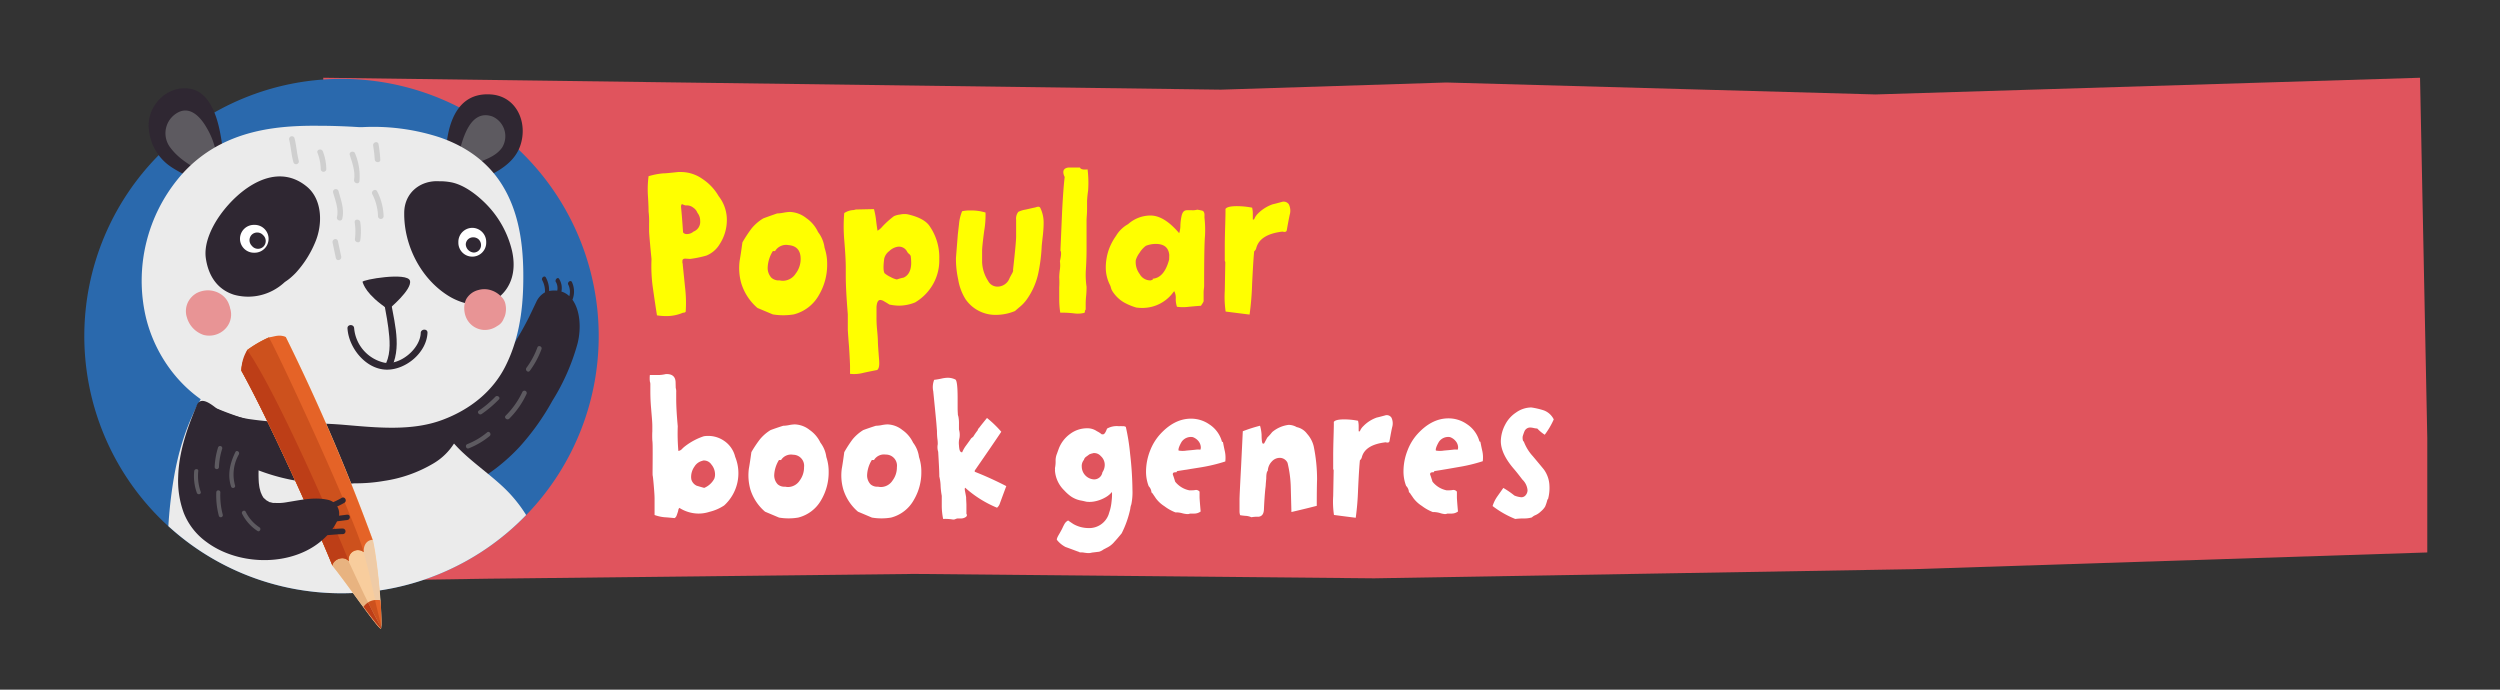 <svg xmlns="http://www.w3.org/2000/svg" viewBox="0 0 580 160"><rect x="0" y="0" width="580" height="160" fill="#333333" stroke="none"/><g id="txt"><polygon points="435.11 21.91 335.55 19.14 283.23 20.8 75 18.04 75 78.05 76.47 134.81 113.05 134.26 212.1 133.15 318.78 134.17 443.75 132.05 563.13 128.17 563.13 101.64 561.45 18.04 435.11 21.91" fill="#e0545d"/><path d="M138.9,78A59.67,59.67,0,1,1,79.24,18.3,59.66,59.66,0,0,1,138.9,78Z" fill="#2a69ad"/><path d="M88.84,111.23c2.14,2.56,5.76,3.83,9,4A22.53,22.53,0,0,0,109,112.52a43.31,43.31,0,0,0,11.61-8.93A56.59,56.59,0,0,0,128.14,93,50,50,0,0,0,134,79.67c.88-3.53.59-7.68-1.19-10.13a5.19,5.19,0,0,0-.14-4.14c-.33-.53-1.15.13-.82.66a3.72,3.72,0,0,1,.23,2.65,4.61,4.61,0,0,0-1.83-1.07,4,4,0,0,0-.57-3c-.4-.46-1.07.42-.67.86a2.83,2.83,0,0,1,.27,1.93,6.6,6.6,0,0,0-1.76.06l-.13,0a6.17,6.17,0,0,0-.77-3.14c-.31-.54-1.13.13-.82.67a5.23,5.23,0,0,1,.63,2.81,4.83,4.83,0,0,0-2,2.19c-.54,1.14-1.08,2.28-1.62,3.39a65.81,65.81,0,0,1-6.69,10.79,43.75,43.75,0,0,1-4.41,4.89c-.85.79-1.73,1.53-2.64,2.24-.45.35-.91.68-1.37,1-.16.12-.82.54-1.16.77a32.09,32.09,0,0,1-5,1.89,70.71,70.71,0,0,0-7.15,2.76c-2.07,1-4.61,2.34-6,4.51A7,7,0,0,0,88.84,111.23Z" fill="#2f2732"/><path d="M108.78,104a18.14,18.14,0,0,0,4.84-2.85c.47-.46-.14-1.28-.62-.83a16.67,16.67,0,0,1-4.62,2.73C107.8,103.34,108.18,104.29,108.78,104Z" fill="#5d5a60"/><path d="M111.73,96.06a26.25,26.25,0,0,0,4-3.38c.48-.47-.34-1.1-.81-.64a24.14,24.14,0,0,1-3.79,3.2C110.54,95.6,111.17,96.41,111.73,96.06Z" fill="#5d5a60"/><path d="M118.17,97.11a19.92,19.92,0,0,0,4-5.74.51.51,0,0,0-1-.39,19.68,19.68,0,0,1-3.91,5.51C116.91,97,117.72,97.6,118.17,97.11Z" fill="#5d5a60"/><path d="M122.94,86a20.43,20.43,0,0,0,2.69-5c.22-.63-.73-1-.95-.4a18.86,18.86,0,0,1-2.55,4.74C121.75,85.93,122.55,86.57,122.94,86Z" fill="#5d5a60"/><path d="M79.24,137.64a59.51,59.51,0,0,0,42.83-18.15,32.29,32.29,0,0,0-5.6-6.76c-2.9-2.67-6.15-5-9-7.65a32.19,32.19,0,0,1-6.68-8.77c-.12-.23-.22-.44-.34-.66a3.43,3.43,0,0,0-.12-.39,45.84,45.84,0,0,0-2.2-4.45c-2.91-9-11.32-14.09-14.64-13.8a25.23,25.23,0,0,0-13.64-1.77,29.6,29.6,0,0,0-11.49,4.63c-11,7.3-16.09,19.31-18.08,31.33-.6,3.61-1,7.23-1.22,10.86A59.46,59.46,0,0,0,79.24,137.64Z" fill="#ebebeb"/><path d="M51.47,102.84a16.77,16.77,0,0,0,7.28,5.8,47.64,47.64,0,0,0,14,3.42,41.42,41.42,0,0,0,9.44.07,38.27,38.27,0,0,0,6.91-.56,31.36,31.36,0,0,0,11.53-4.1,14.1,14.1,0,0,0,4.81-4.75,10.73,10.73,0,0,0,1.29-6.14V96.4h0c0-.32-.06-.64-.11-1a3.2,3.2,0,0,0-2.3-2.42,3.64,3.64,0,0,0-4.57-.77c-2.56,1.6-5.72,1.94-9,2.12a92.45,92.45,0,0,1-11.29.11c-8.59-.62-17-2.92-25.65-4-1.58-.21-3.1,1.26-3.49,2.66A11.7,11.7,0,0,0,51.47,102.84Zm5.71-4.65.45.08-.34.18a.72.72,0,0,0-.07-.11A.83.83,0,0,0,57.18,98.19Z" fill="#2f2732"/><path d="M113.9,21.91c5.73.4,8.41,6.08,7,11.24-1.54,5.79-7.84,7.69-12.6,10a2.64,2.64,0,0,1-3.78-1.28,3.1,3.1,0,0,1-1-2.09C103,32.68,104.18,21.21,113.9,21.91Z" fill="#2f2732"/><path d="M106.26,36.49c.89-3.65,2.59-11.32,7.95-9.48a5,5,0,0,1,2.3,7.19c-1.58,2.3-4.46,2.93-6.82,4.07a1.61,1.61,0,0,1-.6.17A1.86,1.86,0,0,1,106.26,36.49Z" fill="#5d5a60"/><path d="M44.38,20.65c4.07.88,5.76,5.8,6.53,9.35A49.65,49.65,0,0,1,52,40.67a2.49,2.49,0,0,1-2,2.54,2.82,2.82,0,0,1-3.51-.28l-.5-.41c-2.22-1.77-5.06-2.71-7.28-4.53a11.71,11.71,0,0,1-4.16-7.86C33.82,24.67,38.87,19.46,44.38,20.65Z" fill="#2f2732"/><path d="M39.34,34c1.76,2.51,4.4,4.16,7,5.61a1.83,1.83,0,0,0,.8.24.86.86,0,0,1,.1.16c1.29,1.92,4.42.11,3.13-1.84l-.13-.19a1.94,1.94,0,0,0,.12-.7A17.22,17.22,0,0,0,48,29.74c-1.19-2.13-3.41-4.91-6.21-3.88A5.46,5.46,0,0,0,39.34,34Z" fill="#5d5a60"/><path d="M41.32,41.47a30.92,30.92,0,0,1,11.45-8.75c6.69-3,14-3.62,21.21-3.54,3.12,0,6.26.12,9.41.32l.61,0a49.6,49.6,0,0,1,17.87,2.32c6.4,2.17,11.8,6,15.17,12,3.8,6.68,4.51,14.63,4.35,22.17-.13,6.47-1.1,12.84-4,18.71-3,6.16-8.44,10.36-14.74,12.71-7.24,2.71-15.46,1.77-23,1.14-2.39-.2-4.78-.29-7.18-.36H70.91c-.9,0-1.8-.06-2.71-.12a84.14,84.14,0,0,1-10.51-.86c-12.4-2-21.79-12.91-24.13-24.92A37.39,37.39,0,0,1,41.32,41.47Z" fill="#ebebeb"/><path d="M51.09,49.87c4.36-6.09,12.77-12.42,19.94-6.7,3.83,3,3.85,8.9,2.11,13a24.11,24.11,0,0,1-4.53,7.14c-.36.38-.75.74-1.15,1.09s-.89.71-1.34,1c.81-.63.78-.61-.1.08a12.64,12.64,0,0,1-2.52,1.82,12.26,12.26,0,0,1-9.24,1.07c-4-1.28-6-4.61-6.53-8.64C47.33,56.37,49.14,52.6,51.09,49.87Z" fill="#2f2732"/><path d="M101.89,42.05a13.78,13.78,0,0,1,2.71.23c3.09.57,6.17,3,8.28,5.16a23,23,0,0,1,5.9,10.71c1,4.38.11,8.63-3.69,11.3-3.22,2.26-7.83,1.15-10.92-.73-6.54-4-10.5-11.82-10.39-19.4C93.84,44.61,97.64,41.79,101.89,42.05Z" fill="#2f2732"/><path d="M109.57,52.86a3.26,3.26,0,0,1,3.23,3.22v.23a3.23,3.23,0,0,1-6.46,0v-.23A3.26,3.26,0,0,1,109.57,52.86Z" fill="#fff"/><path d="M58.91,52.17h.17a3.23,3.23,0,1,1,0,6.46h-.17a3.23,3.23,0,1,1,0-6.46Z" fill="#fff"/><path d="M108.06,56.74a1.69,1.69,0,0,1,1.68-1.68,1.84,1.84,0,0,1,1.33.5,1.86,1.86,0,0,1,.53,1.35,1.7,1.7,0,0,1-1.69,1.68,2,2,0,0,1-1.85-1.85Z" fill="#2f2732"/><path d="M58.4,54.46a1.83,1.83,0,0,1,2.55,0l.18.18a1.84,1.84,0,0,1,0,2.56,1.81,1.81,0,0,1-2.55,0L58.4,57A1.83,1.83,0,0,1,58.4,54.46Z" fill="#2f2732"/><path d="M108.15,69.43A4.47,4.47,0,0,1,111,67.28a5,5,0,0,1,3,.08,5.55,5.55,0,0,1,2.32,1.5,3.1,3.1,0,0,1,.92,1.6,5.29,5.29,0,0,1,0,2.47,3.61,3.61,0,0,1-.33.88c-.06.15-.13.31-.21.47a3,3,0,0,1-1.33,1.34,5,5,0,0,1-3,.93,4.77,4.77,0,0,1-4-2.42,5.38,5.38,0,0,1-.66-2.42A4.77,4.77,0,0,1,108.15,69.43Z" fill="#e89495"/><path d="M43.87,69.65A5,5,0,0,1,45.62,68a5.8,5.8,0,0,1,2.46-.64,5.46,5.46,0,0,1,3.83,1.42,4.64,4.64,0,0,1,1.27,2,3.3,3.3,0,0,1,.19.64c0,.13.08.27.11.41a4.77,4.77,0,0,1-1.4,4.64,5.19,5.19,0,0,1-4.86,1.23,6,6,0,0,1-3.84-4A4.72,4.72,0,0,1,43.87,69.65Z" fill="#e89495"/><path d="M74.9,35.11a11.58,11.58,0,0,1,.8,4.18.65.65,0,0,1-1.29,0,11,11,0,0,0-.75-3.83C73.36,34.69,74.6,34.35,74.9,35.11Z" fill="#cfcfcf"/><path d="M82.39,35.63a13.53,13.53,0,0,1,1,6.42c-.13.82-1.37.47-1.24-.35.29-2-.42-3.88-1-5.73C80.88,35.19,82.14,34.85,82.39,35.63Z" fill="#cfcfcf"/><path d="M78.52,44.29c.58,2.11,1.39,4.2.9,6.41-.17.82-1.42.48-1.24-.34.42-1.94-.4-3.87-.91-5.73A.65.65,0,0,1,78.52,44.29Z" fill="#cfcfcf"/><path d="M87.5,44.39A13.48,13.48,0,0,1,89,50.15a.65.65,0,0,1-1.3,0,11.79,11.79,0,0,0-1.33-5.1C86,44.3,87.13,43.65,87.5,44.39Z" fill="#cfcfcf"/><path d="M78.39,55.91q.4,1.81.78,3.63c.16.81-1.09,1.16-1.25.34-.24-1.21-.5-2.41-.77-3.62C77,55.45,78.21,55.1,78.39,55.91Z" fill="#cfcfcf"/><path d="M82.29,51.58c-.08-.84,1.21-.82,1.3,0a14.94,14.94,0,0,1,0,4.17c-.14.82-1.38.46-1.24-.35A14,14,0,0,0,82.29,51.58Z" fill="#cfcfcf"/><path d="M68.31,32c.46,1.74.54,3.56,1,5.29a.64.64,0,0,1-1.24.34c-.49-1.73-.57-3.54-1-5.29A.65.65,0,0,1,68.31,32Z" fill="#cfcfcf"/><path d="M87.82,33.44A32.05,32.05,0,0,1,88.23,37c.09.83-1.21.82-1.29,0a31.15,31.15,0,0,0-.37-3.19C86.41,33,87.65,32.62,87.82,33.44Z" fill="#cfcfcf"/><path d="M90.11,71.79s5.57-4.59,5-6.66-11.19-.24-11,.27S84.9,68.34,90.11,71.79Z" fill="#2f2732"/><path d="M90.09,76.05c-.33-2.7-1-5.35-1.28-8-.12-1,1.45-1.06,1.57-.06.66,5.38,3,11.73.59,17-.42.92-1.81.18-1.39-.74C90.73,81.67,90.42,78.71,90.09,76.05Z" fill="#2f2732"/><path d="M82.16,76.14a9,9,0,0,0,7,8c3.67.67,8.3-3.21,8.45-6.87,0-1,1.61-1.08,1.57-.07-.19,4.57-5,8.63-9.5,8.56-4.79-.08-8.76-5-9.06-9.54C80.52,75.2,82.1,75.14,82.16,76.14Z" fill="#2f2732"/><path d="M56,86c.17-2.4,1.25-3.42,1.41-4.74a27.6,27.6,0,0,1,5.06-2.94c1.55.3,2.32-.74,3.87-.09a473.56,473.56,0,0,1,20.17,47.07c1.24,5,2.45,20.35,1.85,20.55s-8.29-11-11.25-14.64C75.93,128.1,63.55,99.63,56,86Z" fill="#f8cd9d"/><path d="M83.34,124.71c2.2,6.87,3.44,13.55,5.1,20.53a117.59,117.59,0,0,0-2-20c-.15-.46-.53-1.5-1.09-3C84.55,123,84.18,124,83.34,124.71Z" fill="#efcba6"/><path d="M87.82,139.24a3.4,3.4,0,0,0-2.47.55,3.49,3.49,0,0,0-1.06,1c2.09,2.81,3.8,5,4,5s.19-2.88-.08-6.48Z" fill="#cd511d"/><path d="M88.23,139.32l-.41-.08a3.24,3.24,0,0,0-.82,0q.73,3,1.44,6A50.72,50.72,0,0,0,88.23,139.32Z" fill="#e56327"/><path d="M79.68,127.76c-.7.24-3.07,1.47-2.62,3.4,3,3.63,10.76,14.8,11.25,14.64,0,0,.07-.09.1-.23-.83-1.54-1.64-3.08-2.44-4.65C83.85,136.8,82.12,132.74,79.68,127.76Z" fill="#e8b380"/><path d="M86,140.92c-.19-.38-.4-.76-.59-1.15l0,0a3.49,3.49,0,0,0-1.06,1c2.09,2.81,3.8,5,4,5,0,0,.08-.09.1-.23C87.58,144,86.77,142.49,86,140.92Z" fill="#bd3e17"/><path d="M80.94,130.21a2.14,2.14,0,0,1,3.44-2.11c-.08-2.32,1.35-2.88,2.08-2.85A473.56,473.56,0,0,0,66.29,78.18c-1.55-.65-2.49-.11-3.87.09a27.6,27.6,0,0,0-5.06,2.94C57.2,82.53,56.12,83.55,56,86c7.6,13.68,20,42.15,21.11,45.21C77.24,129.87,79.67,128.69,80.94,130.21Z" fill="#e56327"/><path d="M80.94,130.21a2.14,2.14,0,0,1,3.44-2.11c-2.23-8.21-19.63-45.72-22-49.83a27.6,27.6,0,0,0-5.06,2.94C57.2,82.53,56.12,83.55,56,86c7.6,13.68,20,42.15,21.11,45.21C77.24,129.87,79.67,128.69,80.94,130.21Z" fill="#cd511d"/><path d="M80.94,130.21c-4.12-10.19-17-39.59-23.58-49A9.33,9.33,0,0,0,56,86c7.6,13.68,20,42.15,21.11,45.21C77.24,129.87,79.67,128.69,80.94,130.21Z" fill="#bd3e17"/><path d="M76.26,116c-3.19-.78-6.42,0-9.59.49a11.86,11.86,0,0,1-1.64.2c-.34,0-.68,0-1,0a5.65,5.65,0,0,0-.66,0l-.7-.18-.12,0-.23-.14c-.21-.12-.43-.24-.63-.37.18.1-.46-.42-.56-.52s0,0,0,0l-.11-.19a5.21,5.21,0,0,1-.31-.56c.12.22-.17-.4-.2-.48-.1-.28-.16-.57-.24-.85s-.09-.47-.14-.7a4.57,4.57,0,0,0-.07-.55c-.06-.72-.08-1.47-.08-2.2,0-2.42.47-4.81.52-7.21.08-3.87,2-3.78-2.19-5.09-1.77-.55-5.34-1.73-8.06-2.9-1.41-1.09-3.91-3.07-4.7-.43-2.2,5.16-4.06,10.71-4.21,16.28a21.52,21.52,0,0,0,1.3,8.41,15.23,15.23,0,0,0,5.27,6.73c8.31,6.21,22.73,5.79,29.16-2.94a12.64,12.64,0,0,0,1.19-2A3.28,3.28,0,0,0,76.26,116Z" fill="#2f2732"/><path d="M79.25,115.52a18.43,18.43,0,0,1-5,2,.65.65,0,0,0,.34,1.25,20.15,20.15,0,0,0,5.32-2.13C80.6,116.19,80,115.07,79.25,115.52Z" fill="#2f2732"/><path d="M80.54,119.4c-2.31.26-4.61.56-6.89,1-.81.18-.47,1.42.34,1.25,2.17-.47,4.35-.75,6.55-1C81.36,120.6,81.37,119.3,80.54,119.4Z" fill="#2f2732"/><path d="M79.51,122.62c-2.74,0-5.73.83-8.36-.22-.77-.32-1.1.93-.34,1.24,2.75,1.09,5.84.32,8.7.28A.65.65,0,0,0,79.51,122.62Z" fill="#2f2732"/><path d="M50.58,103.84a17.77,17.77,0,0,0-.78,4.5.48.48,0,0,0,1,0,15.67,15.67,0,0,1,.75-4.23A.48.48,0,0,0,50.58,103.84Z" fill="#5d5a60"/><path d="M54.61,104.88c-1.23,2.52-1.9,5.22-1,8,.19.57,1.11.33.92-.26a9.43,9.43,0,0,1,.9-7.22C55.69,104.81,54.88,104.33,54.61,104.88Z" fill="#5d5a60"/><path d="M51.68,119.4a17.42,17.42,0,0,1-.56-5.18.47.47,0,0,0-.94,0,18.14,18.14,0,0,0,.59,5.44A.47.47,0,0,0,51.68,119.4Z" fill="#5d5a60"/><path d="M46.56,114.09a11,11,0,0,1-.56-4.8c.07-.62-.88-.6-.94,0a11.53,11.53,0,0,0,.59,5C45.85,114.92,46.77,114.67,46.56,114.09Z" fill="#5d5a60"/><path d="M60.19,122.34A9.13,9.13,0,0,1,57,118.72c-.29-.54-1.11-.06-.83.48a10.32,10.32,0,0,0,3.59,4C60.23,123.5,60.7,122.67,60.19,122.34Z" fill="#5d5a60"/></g><g id="圖層_7" data-name="圖層 7"><path d="M160.1,60.07,159,60c-.48,0-.7.21-.68.62a1.63,1.63,0,0,0,0,.18V61l.08.22,0,.22c.19,1.82.37,3.64.56,5.46a30.08,30.08,0,0,1,.12,5.42.65.65,0,0,1-.4.22h-.2a9.72,9.72,0,0,1-4,.79,12.91,12.91,0,0,1-2.06-.17q-.36-2.2-1-6.7a36,36,0,0,1-.27-6.3c0-.18-.14-1.32-.32-3.44q-.24-2.59-.24-3.12c0-.15,0-.38,0-.71v-1a18.08,18.08,0,0,0-.12-2.82c0-.2,0-1.46-.16-3.79a23.68,23.68,0,0,1,.16-4.4,16.43,16.43,0,0,1,3.37-.66c.64,0,1.8-.13,3.49-.31a7.09,7.09,0,0,1,.79,0,8.67,8.67,0,0,1,4.84,1.6,11.92,11.92,0,0,1,3.77,4,8.9,8.9,0,0,1,1.9,5.59,10.21,10.21,0,0,1-1.62,5.47,6.39,6.39,0,0,1-3.14,2.73A25.07,25.07,0,0,1,160.1,60.07ZM159,47.65a4.92,4.92,0,0,1-.79-.31A.86.86,0,0,0,158,48c.13,1.27.29,3.23.47,5.91a1,1,0,0,0,.91.39,2.28,2.28,0,0,0,1.51-.57,2.4,2.4,0,0,0,1.55-2.47,2.9,2.9,0,0,0-.64-1.89,2.46,2.46,0,0,0-.93-1.17,2.4,2.4,0,0,0-1.45-.55Z" fill="#ff0"/><path d="M184.16,72.94a14.89,14.89,0,0,1-4.87,0l-3.57-1.5A12.38,12.38,0,0,1,172,65.8a12.86,12.86,0,0,1-.39-5.37c.18-1,.39-2.43.63-4.19A31.2,31.2,0,0,1,174.37,53a10.48,10.48,0,0,1,2.7-2.33c.79-.3,1.86-.68,3.21-1.15a9,9,0,0,0,1.53-.18,9.64,9.64,0,0,1,1.44-.17,6.49,6.49,0,0,1,3.81,1.43,8,8,0,0,1,2.73,3.24,7.49,7.49,0,0,1,1.51,3.65,11.46,11.46,0,0,1,.6,3.79A13.8,13.8,0,0,1,190,68.44,9.29,9.29,0,0,1,184.16,72.94ZM179.8,58.27a1.38,1.38,0,0,0-.51,0,7.83,7.83,0,0,0-1.19,3.79,3.34,3.34,0,0,0,.87,2.38,2.55,2.55,0,0,0,1.9.61,3.63,3.63,0,0,0,.8.09,3.56,3.56,0,0,0,2.93-1.67,5.53,5.53,0,0,0,1.15-3.39q0-3-2.85-3.22A3,3,0,0,0,179.8,58.27Z" fill="#ff0"/><path d="M212.31,70.16a10,10,0,0,1-3.68.75,11,11,0,0,1-2.3-.26q-.48-.32-1.23-.75a1.94,1.94,0,0,0-.87-.31c-.51,0-.8.54-.88,1.63,0,.5,0,1.25,0,2.25a28.13,28.13,0,0,0,.12,2.9c.14,1.38.2,2.37.2,2.95,0,.36.09,1.74.28,4.15.1,1.26,0,2-.44,2.37-1.08.21-2.16.43-3.25.67a8.38,8.38,0,0,1-3.05.22V85.05q0-.89-.24-4.71c-.11-1.27-.2-2.53-.28-3.79q0-1.36,0-3.66-.47-5.73-.47-8.85v-2q0-2.16-.36-6.44a37.43,37.43,0,0,1,0-6.16,4.23,4.23,0,0,1,2.22-.71l.48-.13q.44,0,4.2-.09a17.6,17.6,0,0,1,.48,2.51c.15,1.27.27,2.1.35,2.51a4.4,4.4,0,0,0,1.15-1,20.83,20.83,0,0,1,2.66-2.38,4.74,4.74,0,0,1,1.43-.38,4.58,4.58,0,0,1,1.7-.06c2.46.55,4.12,1.41,5,2.55a12.69,12.69,0,0,1,2.38,7.8A11.16,11.16,0,0,1,216,66.68,11.59,11.59,0,0,1,212.31,70.16Zm-1.44-11.28a1.66,1.66,0,0,1-.46-.57,2.1,2.1,0,0,0-2.18-1.06,3.69,3.69,0,0,0-1.92,1A3.05,3.05,0,0,0,205.14,60c-.24,1.79-.21,2.92.08,3.39a6.26,6.26,0,0,0,1.44.9,5,5,0,0,0,1.41.55,11.69,11.69,0,0,1,1.59-.44q1.74-.83,1.74-3.48a12.41,12.41,0,0,0-.12-1.54A1.38,1.38,0,0,0,210.87,58.88Z" fill="#ff0"/><path d="M238.28,69.37a9,9,0,0,1-1.9,2l-.91.79a11.56,11.56,0,0,1-4.36.89A8.41,8.41,0,0,1,224,69.41a12.33,12.33,0,0,1-1.7-4.58,22.31,22.31,0,0,1-.52-4.93c0-.06.11-1.41.32-4.06l.12-1.49.27-2.34a10.09,10.09,0,0,1,.72-3,7.15,7.15,0,0,1,1.74-.18,11.37,11.37,0,0,1,3.69.48,21.7,21.7,0,0,1-.31,4.28c-.32,2.41-.48,3.93-.48,4.58v2.69a8.66,8.66,0,0,0,1.39,4.31,2.43,2.43,0,0,0,2.18,1.33,3,3,0,0,0,2.81-2c.11-.21.28-.55.54-1s.33-.77.25-.86c.48-4.28.72-6.87.72-7.75V53c0-.14,0-.82,0-2a2.54,2.54,0,0,1,.51-1.85,6,6,0,0,1,1.71-.53l1.94-.44a2.1,2.1,0,0,0,.46-.11,1.91,1.91,0,0,1,.53-.11.51.51,0,0,1,.48.31,7.81,7.81,0,0,1,.75,3.61c0,.65-.05,1.51-.16,2.6-.16,1.38-.25,2.23-.28,2.55a39.13,39.13,0,0,1-.83,6.52A16.32,16.32,0,0,1,238.28,69.37Z" fill="#ff0"/><path d="M251.69,72.1a.51.51,0,0,1-.12.48,6.26,6.26,0,0,1-2.26.14,23.55,23.55,0,0,0-3.33-.18,20.13,20.13,0,0,1-.24-3c0-.58,0-1.54,0-2.86a18.88,18.88,0,0,0,0-2.33,15.05,15.05,0,0,1,.16-1.85,7.07,7.07,0,0,0,0-1.9q.47-2,.12-2.46l.39-9.08c.19-3.61.38-6.28.6-8a2.57,2.57,0,0,1-.32-1.1c0-.65.41-1,1.23-1.1h2.62c.15.41.75.56,1.78.44a25.52,25.52,0,0,1,.12,4.95,23.39,23.39,0,0,0-.24,2.38V48.2c0,.39,0,1-.06,1.79s-.06,1.2-.06,1.17v1.11c0,.29,0,.72,0,1.28s0,1,0,1.19v2.87c0,.85,0,2.5-.16,5a19.4,19.4,0,0,0,.16,3.93c0,.44,0,1.15-.1,2.14s-.1,1.67-.1,2.05c0,.21,0,.42,0,.62v.4A.84.84,0,0,1,251.69,72.1Z" fill="#ff0"/><path d="M279.36,65.36v1a6.39,6.39,0,0,1-.06.66,6.6,6.6,0,0,0-.06.71V69.9l-.12.26c-.1.18-.27.44-.51.79-.35,0-1.27.08-2.78.22a10.48,10.48,0,0,1-2.77,0,5.29,5.29,0,0,1-.28-1.93,3.41,3.41,0,0,0-.32-1.63c0-.09-.1,0-.24.17A8.85,8.85,0,0,1,265,71.44a10.47,10.47,0,0,1-1.39-.09,14,14,0,0,1-2.85-1.19,7.9,7.9,0,0,1-2.34-2.11,5,5,0,0,1-.6-1l-.08-.27a2.78,2.78,0,0,0-.2-.61,8.93,8.93,0,0,1-1-4.19,12.93,12.93,0,0,1,.68-4,13.16,13.16,0,0,1,1.7-3.26A7.44,7.44,0,0,1,261.72,52a7.83,7.83,0,0,1,5.19-2q3.18,0,6.66,4.1a5.85,5.85,0,0,0,.28-1.85,11.74,11.74,0,0,1,.32-2.33c.21-.77.6-1.15,1.19-1.15h1.11a3.79,3.79,0,0,0,1.3-.13c.37.06.74.13,1.1.22s.54.4.57.92v.4a2.53,2.53,0,0,0,0,.35,25.34,25.34,0,0,1,.12,4.19Q279.36,57,279.36,65.36Zm-8.09-6.21c-.16-1.71-1.2-2.56-3.13-2.56a6.27,6.27,0,0,0-2.3.44,5.91,5.91,0,0,0-1.47,1.63,5.23,5.23,0,0,0-.87,1.72,4.58,4.58,0,0,0,.91,3.2A2.8,2.8,0,0,0,267,65.05l.22-.09a.65.65,0,0,0,.22-.11.18.18,0,0,0,0-.19q2.68-.22,3.8-4.45Z" fill="#ff0"/><path d="M299.22,49.81c-.15.67-.38,1.85-.67,3.52-.05.44-.38.58-1,.4q-5.31.62-6.11,3.88a1.38,1.38,0,0,1-.47.7c-.13,1.18-.29,3.7-.48,7.58a65,65,0,0,1-.59,7.09q-1.87-.23-5.55-.7a23.38,23.38,0,0,1-.2-4.85l.12-6.65a1,1,0,0,1-.12-.62v-3.3s0-1.32.08-4.06c.08-2.55.1-4,.08-4.31q.39-.66,2.64-.66a18.15,18.15,0,0,1,3.54.35,5.51,5.51,0,0,1,.16,1.54v1.15l.08.08s.05,0,.08,0a.4.4,0,0,0,.24-.27,3.58,3.58,0,0,1,.8-1.14,8.93,8.93,0,0,1,3.46-2.16c.08,0,.77-.18,2.07-.53a1.43,1.43,0,0,1,1.64.57A3.35,3.35,0,0,1,299.22,49.81Z" fill="#ff0"/><path d="M156.77,90a2.75,2.75,0,0,1,.11,1v1.52q0,2.49.36,6.37a47.55,47.55,0,0,0,.14,5.73,1.42,1.42,0,0,0,.83-.44,5.67,5.67,0,0,1,.76-.68,14.51,14.51,0,0,1,4.32-2.29,6.36,6.36,0,0,1,1-.08,6.48,6.48,0,0,1,3.78,1.2,6.19,6.19,0,0,1,2.49,3.65A10.1,10.1,0,0,1,168,117.27a10.81,10.81,0,0,1-3.42,1.48,8.19,8.19,0,0,1-2.52.4,8.41,8.41,0,0,1-4.44-1.32.92.92,0,0,0-.25.48,2.87,2.87,0,0,1-.14.56c-.08.24-.16.49-.26.75a1.16,1.16,0,0,1-.46.58c-.8-.08-1.58-.15-2.35-.2a9.24,9.24,0,0,1-2.3-.52v-3.84c0-.54-.06-1.51-.18-2.92s-.21-2.22-.26-2.4,0-2,0-5.08c0-1.47,0-2.49-.08-3.06a20.53,20.53,0,0,1,0-2.14q0-.33,0-1.2c0-.94-.14-2.3-.28-4.08-.12-1.34-.18-2.71-.18-4.12V89.08a2,2,0,0,0-.11-.57,6.86,6.86,0,0,1,0-1.51H153a8.18,8.18,0,0,0,1.45-.21c1.53-.08,2.29.61,2.29,2Zm6.25,16.9a2.9,2.9,0,0,0-1.9,1.34,4.17,4.17,0,0,0-.78,2.38,3,3,0,0,0,.07.68,2.31,2.31,0,0,0,1.27,1.41c.09,0,.66.21,1.7.48a4.67,4.67,0,0,0,2.33-2.12,2.67,2.67,0,0,0,.18-1,3.59,3.59,0,0,0-.86-2.32A2.05,2.05,0,0,0,163,106.86Z" fill="#fff"/><path d="M185.17,120.08a13.35,13.35,0,0,1-4.43,0l-3.25-1.37a11.1,11.1,0,0,1-3.39-5.12,12,12,0,0,1-.36-4.89c.17-.93.36-2.2.58-3.8a26.25,26.25,0,0,1,2-3,9.81,9.81,0,0,1,2.45-2.12c.72-.27,1.69-.61,2.92-1a7.85,7.85,0,0,0,1.38-.16,7.83,7.83,0,0,1,1.32-.16,5.84,5.84,0,0,1,3.46,1.3,7.42,7.42,0,0,1,2.49,2.94,6.9,6.9,0,0,1,1.37,3.33,10.47,10.47,0,0,1,.54,3.44,12.6,12.6,0,0,1-1.73,6.53A8.48,8.48,0,0,1,185.17,120.08Zm-4-13.34a1.13,1.13,0,0,0-.46,0,7.22,7.22,0,0,0-1.09,3.44,3,3,0,0,0,.8,2.17,2.32,2.32,0,0,0,1.73.56,3.53,3.53,0,0,0,.72.08,3.28,3.28,0,0,0,2.67-1.52,5.11,5.11,0,0,0,1-3.09A2.56,2.56,0,0,0,184,105.5,2.73,2.73,0,0,0,181.2,106.74Z" fill="#fff"/><path d="M206.72,120.08a13.34,13.34,0,0,1-4.43,0l-3.24-1.37a11.1,11.1,0,0,1-3.39-5.12,11.61,11.61,0,0,1-.36-4.89c.17-.93.36-2.2.57-3.8a27.73,27.73,0,0,1,1.95-3,10,10,0,0,1,2.45-2.12c.72-.27,1.7-.61,2.92-1a7.94,7.94,0,0,0,1.39-.16,7.85,7.85,0,0,1,1.31-.16,5.81,5.81,0,0,1,3.46,1.3,7.42,7.42,0,0,1,2.49,2.94,6.9,6.9,0,0,1,1.37,3.33,10.47,10.47,0,0,1,.54,3.44A12.51,12.51,0,0,1,212,116,8.46,8.46,0,0,1,206.72,120.08Zm-4-13.34a1.17,1.17,0,0,0-.47,0,7.2,7.2,0,0,0-1.08,3.44,3,3,0,0,0,.79,2.17,2.33,2.33,0,0,0,1.73.56,3.53,3.53,0,0,0,.72.08,3.26,3.26,0,0,0,2.67-1.52,5.06,5.06,0,0,0,1-3.09,2.57,2.57,0,0,0-2.6-2.92A2.72,2.72,0,0,0,202.76,106.74Z" fill="#fff"/><path d="M232,116.71a2.16,2.16,0,0,1-.69,1.08,25.85,25.85,0,0,1-7.39-4.64c-.09.08-.12.28-.07.6s.17.85.29,1.6c0,.51.05,1.08.07,1.72v2.12a.62.62,0,0,1,.11.33q0,.32-.45.54a1.94,1.94,0,0,1-.78.22h-1a3.48,3.48,0,0,0-.46.16,1,1,0,0,1-.62.08,10.07,10.07,0,0,0-2.2-.12,15.28,15.28,0,0,1-.32-2.93c0-.56,0-1.37,0-2.44a16.46,16.46,0,0,1-.28-2.6,10.38,10.38,0,0,0-.29-1.89c0-1.25-.11-3.16-.26-5.72a3.56,3.56,0,0,1-.1-1.76c0-.27,0-.67-.08-1.21a13.88,13.88,0,0,1-.1-1.76c0-.11-.05-.76-.15-2q-.28-3-.72-7.33a4.57,4.57,0,0,1,.22-2.64,16.48,16.48,0,0,0,1.66-.28,7,7,0,0,1,1.51-.2,4,4,0,0,1,1.73.4c.36.16.54,1.61.54,4.36v.92c0,.32,0,.81,0,1.46s.06,1.15.06,1.47a.78.78,0,0,1,.05.18.64.64,0,0,0,.06.18,8.15,8.15,0,0,1,.14,1.76v1.28a4.38,4.38,0,0,1,.11,2,4.54,4.54,0,0,0-.11,1.65c.05.88.18,1.38.4,1.52s.34.16.36.08a7.14,7.14,0,0,1,.9-1.56c.63-.86,1-1.37,1.09-1.53s.39-.33.58-.52a12.48,12.48,0,0,1,1-1.44,1.28,1.28,0,0,1,.39-.64c.39-.53,1-1.28,1.78-2.24a25.31,25.31,0,0,1,3.32,3.2q-2,3-6.16,9c0,.19,0,.28,0,.28a77.17,77.17,0,0,1,7.32,3.33C232.94,114.16,232.46,115.46,232,116.71Z" fill="#fff"/><path d="M255,128l-1.66.2a3.13,3.13,0,0,1-.86.12,8.37,8.37,0,0,1-.94-.1,4,4,0,0,0-1-.06,2.69,2.69,0,0,0-.58-.24l-.32-.12c-1.52-.57-2.32-.86-2.42-.89a6.12,6.12,0,0,1-2-1.64c-.1-.1,0-.49.39-1.16.27-.45.52-.91.76-1.36.29-.62.48-1,.58-1.16a2,2,0,0,1,.86-.84q.36.27,1.23.84a7.14,7.14,0,0,0,3.42.92,4.78,4.78,0,0,0,4.76-3.21c.07-.24.17-.56.31-1a11.45,11.45,0,0,0,.36-2,12.36,12.36,0,0,0,.09-2.16l-.11.12a5.1,5.1,0,0,1-1.19,1,8.07,8.07,0,0,1-2.81,1.08,5.85,5.85,0,0,1-1.62.08c-.22,0-.68-.15-1.37-.28a6.09,6.09,0,0,1-2.46-1,9.72,9.72,0,0,1-1.51-1.36,7.08,7.08,0,0,1-2.16-4.61,2.17,2.17,0,0,0,0-.56,7.5,7.5,0,0,0,.15-1.72,4.07,4.07,0,0,1,.32-1.64c.07-.22.22-.62.43-1.2a7.53,7.53,0,0,1,2.63-3.39,6.53,6.53,0,0,1,3.9-1.3,3.82,3.82,0,0,1,2.3.68,5.46,5.46,0,0,1,1.12.72,1.35,1.35,0,0,0,.33,0q.42,0,.9-1.32a4.54,4.54,0,0,1,2.74-.56,7.64,7.64,0,0,1,.86,0,1.21,1.21,0,0,1,.76.16,47.9,47.9,0,0,1,1,6.29,78.41,78.41,0,0,1,.54,8.33,13.86,13.86,0,0,1-.27,3.38,3.42,3.42,0,0,0-.23,1,23.25,23.25,0,0,1-2,5.69c-.76.93-1.32,1.58-1.65,1.92a5.22,5.22,0,0,1-1.91,1.48.77.77,0,0,1-.22.12l-.47.25A3.12,3.12,0,0,1,255,128Zm-1.48-22.83-.36.08-.43.16c-.24.19-.49.37-.76.56a1.25,1.25,0,0,0-.5.72,2.21,2.21,0,0,0-.5,1.6,3,3,0,0,0,2.84,2.93,1.94,1.94,0,0,0,1.95-1.65,3.09,3.09,0,0,0,.54-1.68,2.71,2.71,0,0,0-.92-2.08A2,2,0,0,0,253.54,105.14Z" fill="#fff"/><path d="M273.08,109.3h0a1,1,0,0,1-.18.28,1.05,1.05,0,0,0-.71.12.52.52,0,0,0-.05.52c.12.32.29.83.5,1.53a5.61,5.61,0,0,0,3.25,2,4.58,4.58,0,0,0,.75,0c.41,0,.68-.08.8-.08a1,1,0,0,1,.86.4v1.24c0,.37.09,1.5.25,3.36a2.51,2.51,0,0,1-1.47.48h-1a1.34,1.34,0,0,1-.58.12,5.41,5.41,0,0,1-1.22-.2,6.19,6.19,0,0,0-1.19-.2h-.4a10.44,10.44,0,0,1-2.54-1.42,7.44,7.44,0,0,1-2-1.85q-.21-.33-.57-.84a1.62,1.62,0,0,0-.44-.52,2.26,2.26,0,0,0-.64-1.44,9.32,9.32,0,0,1-.62-3.44,13.46,13.46,0,0,1,.94-4.8,12.32,12.32,0,0,1,2.13-3.59q3.39-3.84,7.35-3.84a7.45,7.45,0,0,1,4.32,1.36,6.94,6.94,0,0,1,2.85,3.88v.08l.26.12c.14.75.29,1.5.46,2.25a7.26,7.26,0,0,1,.08,2.24,38.37,38.37,0,0,1-5.66,1.36Q275.85,108.86,273.08,109.3Zm3.64-7.89a2.61,2.61,0,0,0-2.6,1.12c-.57,1-.8,1.7-.68,2a5.45,5.45,0,0,0,1.87,0c.7-.06,1.4-.12,2.09-.2a3.71,3.71,0,0,1,1.09,0,1.4,1.4,0,0,0,.1-.56,2.41,2.41,0,0,0-.55-1.43A3,3,0,0,0,276.72,101.41Z" fill="#fff"/><path d="M299.61,118.79l-.15-5.76a26.71,26.71,0,0,0-.75-5.65,2,2,0,0,0-1.84-1.16,2.49,2.49,0,0,0-1.8.84,3.31,3.31,0,0,0-.94,2.16c-.24.19-.36.79-.36,1.81l-.11,1.24s0,.41-.11,1.16c-.14,1.47-.25,3.07-.32,4.8-.05,1-.45,1.54-1.21,1.65a8.44,8.44,0,0,0-1.71.12,3.56,3.56,0,0,0-1.28-.32,12.12,12.12,0,0,1-1.32-.16,3.21,3.21,0,0,1-.14-.77v-2.92q0-.77.36-7.57c.24-4.86.37-7.59.4-8.21a34.06,34.06,0,0,1,4-1.28,9.86,9.86,0,0,1,.36,2.12c0,.27,0,.68.05,1.22s.14.82.31.82a.45.45,0,0,0,.25-.08c.22-.42.46-.88.73-1.36a12.3,12.3,0,0,0,1.11-1.24,7.26,7.26,0,0,1,3.82-1.68,3.82,3.82,0,0,1,1.88.52,4,4,0,0,1,2.41,1.56,6.69,6.69,0,0,1,1.52,2.85,37.89,37.89,0,0,1,.79,7.72q-.07,2.06-.07,6.13Q303.5,117.88,299.61,118.79Z" fill="#fff"/><path d="M323,99.05c-.15.61-.35,1.68-.62,3.2q-.07.6-.9.36c-3.22.38-5.07,1.55-5.55,3.53a1.27,1.27,0,0,1-.43.64c-.12,1.07-.27,3.36-.43,6.89a62.57,62.57,0,0,1-.54,6.45c-1.13-.14-2.82-.35-5.05-.65a21,21,0,0,1-.18-4.4l.11-6a.93.93,0,0,1-.11-.56v-3s0-1.2.07-3.69c.07-2.32.1-3.63.07-3.92q.36-.6,2.4-.6a16.45,16.45,0,0,1,3.23.32,5.47,5.47,0,0,1,.14,1.4v1l.07.08a.1.1,0,0,1,.07,0,.31.31,0,0,0,.22-.24,3.29,3.29,0,0,1,.73-1,8,8,0,0,1,3.15-2c.07,0,.7-.16,1.88-.48a1.29,1.29,0,0,1,1.49.52A3.09,3.09,0,0,1,323,99.05Z" fill="#fff"/><path d="M332.77,109.3h0a1,1,0,0,1-.18.28,1,1,0,0,0-.7.12.48.48,0,0,0-.05.52c.12.32.28.83.5,1.53a5.62,5.62,0,0,0,3.24,2,4.69,4.69,0,0,0,.76,0c.41,0,.67-.08.79-.08a1,1,0,0,1,.87.4v1.24c0,.37.08,1.5.25,3.36a2.51,2.51,0,0,1-1.48.48h-1a1.29,1.29,0,0,1-.57.12A5.47,5.47,0,0,1,334,119a6.07,6.07,0,0,0-1.19-.2h-.39a10.26,10.26,0,0,1-2.54-1.42,7.44,7.44,0,0,1-2-1.85c-.14-.22-.34-.5-.58-.84a1.6,1.6,0,0,0-.43-.52,2.21,2.21,0,0,0-.65-1.44,9.31,9.31,0,0,1-.61-3.44,13.25,13.25,0,0,1,.94-4.8,12.09,12.09,0,0,1,2.12-3.59q3.39-3.84,7.36-3.84a7.45,7.45,0,0,1,4.32,1.36,6.94,6.94,0,0,1,2.85,3.88v.08l.25.12c.15.75.3,1.5.47,2.25A6.92,6.92,0,0,1,344,107a37.75,37.75,0,0,1-5.66,1.36Q335.55,108.86,332.77,109.3Zm3.64-7.89a2.6,2.6,0,0,0-2.6,1.12c-.57,1-.8,1.7-.68,2a5.45,5.45,0,0,0,1.87,0c.7-.06,1.4-.12,2.09-.2a3.61,3.61,0,0,1,1.08,0,1.25,1.25,0,0,0,.11-.56,2.36,2.36,0,0,0-.56-1.43A3,3,0,0,0,336.41,101.41Z" fill="#fff"/><path d="M359,115.91l0,0a9.7,9.7,0,0,1-.54,1.64,4.65,4.65,0,0,1-.95,1.08,4.43,4.43,0,0,1-1.21.85,2.52,2.52,0,0,0-.9.56,6.22,6.22,0,0,1-1.91.24,15.41,15.41,0,0,0-1.95.12,22.08,22.08,0,0,1-5.26-3,8.21,8.21,0,0,1,1.08-2.2l1.41-2a19.56,19.56,0,0,1,2.56,1.76,5.42,5.42,0,0,0,1.58.4,1.27,1.27,0,0,0,1.08-.52,1.79,1.79,0,0,0,.4-1.12,3.87,3.87,0,0,0-1.19-2.45c-.41-.53-1-1.32-1.87-2.36-2.1-2.4-3.14-4.59-3.14-6.57a8.53,8.53,0,0,1,1-3.8,7.39,7.39,0,0,1,2.54-2.84,6.2,6.2,0,0,1,3.52-1.17,17.48,17.48,0,0,1,2.95.69,4.2,4.2,0,0,1,2.27,2.08,18.07,18.07,0,0,1-2.09,3.56,9,9,0,0,1-1.73-1.44,4.84,4.84,0,0,1-.83-.12,4.64,4.64,0,0,0-.82-.12,1.46,1.46,0,0,0-1.34.92c-.09.22-.23.59-.39,1.12a2.2,2.2,0,0,0,0,.7c.05.34.13.5.25.5a10.43,10.43,0,0,0,2.09,3.41c1.57,1.87,2.42,2.9,2.56,3.08a6.81,6.81,0,0,1,1.3,3.77,9.8,9.8,0,0,1-.32,3.08Z" fill="#fff"/></g></svg>